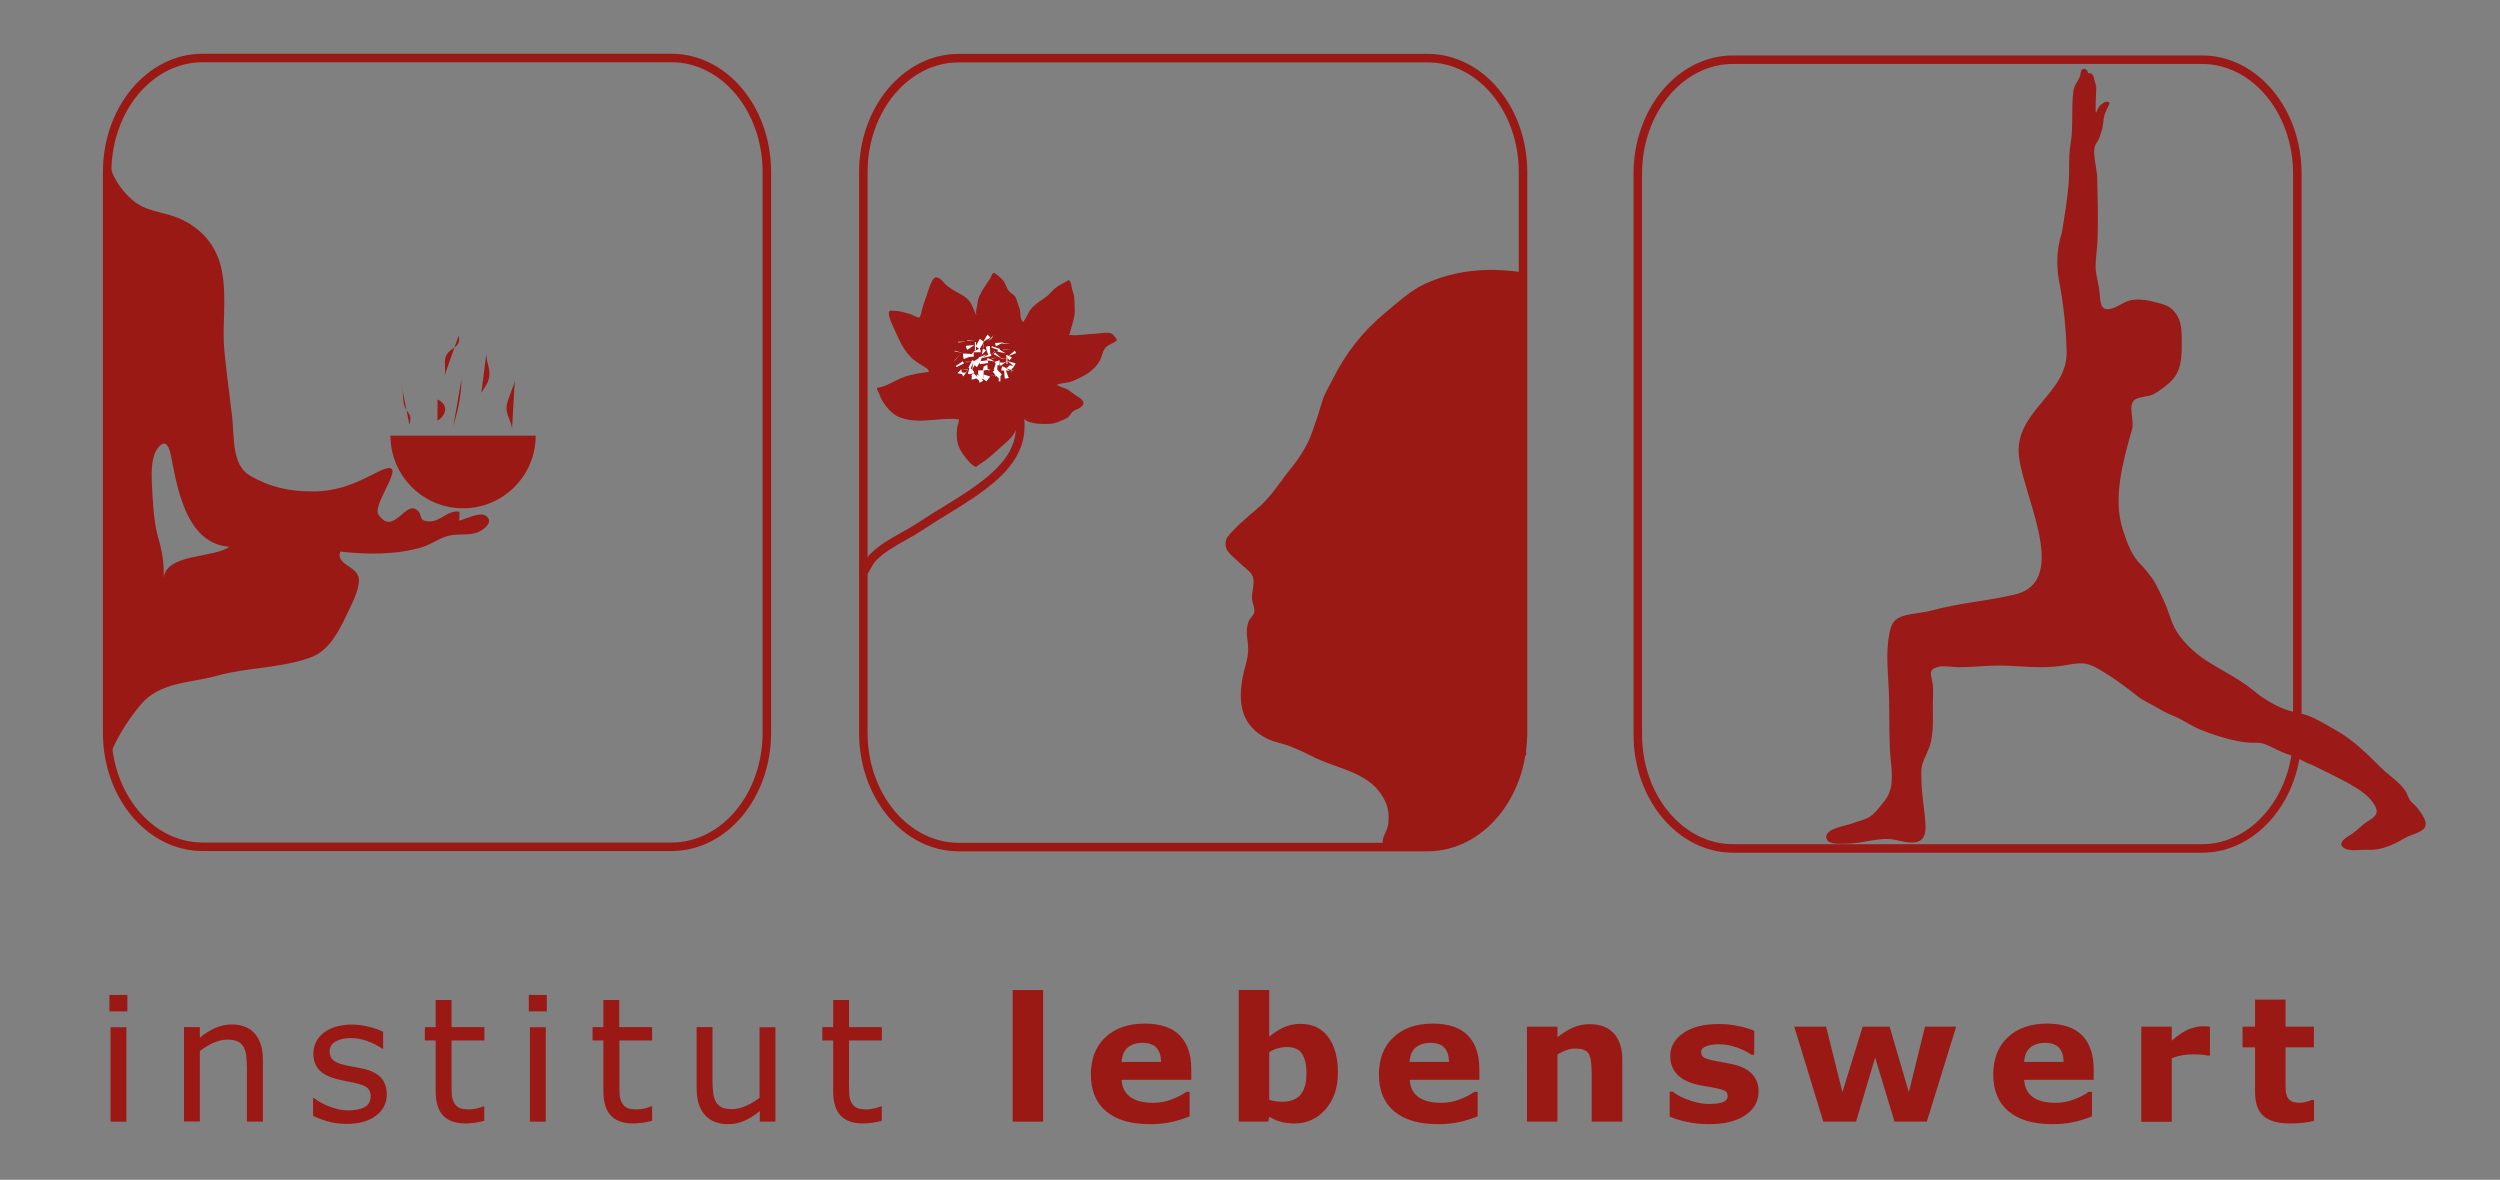 <?xml version="1.0" encoding="utf-8"?>
<!-- Generator: Adobe Illustrator 28.0.0, SVG Export Plug-In . SVG Version: 6.00 Build 0)  -->
<svg version="1.1" id="Ebene_1" xmlns="http://www.w3.org/2000/svg" xmlns:xlink="http://www.w3.org/1999/xlink" x="0px" y="0px"
	 viewBox="0 0 178 84" style="enable-background:new 0 0 178 84;" xml:space="preserve">
<rect x="0" y="0" width="178" height="84" fill="#808080" stroke="none"/>
<style type="text/css">
	.st0{fill:#9A1914;}
	.st1{clip-path:url(#SVGID_00000181768304897251564290000012355462786454312353_);fill:#9A1914;}
	.st2{clip-path:url(#SVGID_00000105420635059121498980000017848926946910104227_);fill:#9A1914;}
	.st3{clip-path:url(#SVGID_00000120545935265853812870000006193956346104933548_);fill:#9A1914;}
	.st4{clip-path:url(#SVGID_00000039107918349185388100000009698744490051646870_);fill:#9A1914;}
	.st5{clip-path:url(#SVGID_00000039107918349185388100000009698744490051646870_);fill:none;stroke:#9A1914;stroke-width:0.606;}
	.st6{clip-path:url(#SVGID_00000039107918349185388100000009698744490051646870_);fill:none;stroke:#9B1916;stroke-width:0.606;}
	.st7{clip-path:url(#SVGID_00000039107918349185388100000009698744490051646870_);fill:#9B1916;}
	.st8{clip-path:url(#SVGID_00000039107918349185388100000009698744490051646870_);fill:none;stroke:#9B1916;stroke-width:0.151;}
	.st9{clip-path:url(#SVGID_00000039107918349185388100000009698744490051646870_);fill:#FFFFFF;}
	.st10{fill:#FFFFFF;}
	.st11{clip-path:url(#SVGID_00000062189725516440798880000011870909980197743539_);fill:#FFFFFF;}
	.st12{clip-path:url(#SVGID_00000100363130308358793970000008495882734319446952_);fill:#FFFFFF;}
	.st13{clip-path:url(#SVGID_00000052097858486930325450000002464981812683239593_);fill:#FFFFFF;}
	.st14{clip-path:url(#SVGID_00000161619709511352615380000000817774319505895588_);fill:#FFFFFF;}
	.st15{clip-path:url(#SVGID_00000016772097421843230830000008887817409279712945_);fill:#FFFFFF;}
	.st16{clip-path:url(#SVGID_00000090262774255872934500000008802489816631135620_);fill:#FFFFFF;}
	.st17{clip-path:url(#SVGID_00000088104204130995267820000003219854375189296798_);fill:#FFFFFF;}
	.st18{clip-path:url(#SVGID_00000130607291945851178600000010533382172016873865_);fill:#FFFFFF;}
	.st19{clip-path:url(#SVGID_00000150813017913613417450000016711649018549937284_);fill:#FFFFFF;}
	.st20{clip-path:url(#SVGID_00000135666939639847371660000001511120650242303366_);fill:#FFFFFF;}
	.st21{clip-path:url(#SVGID_00000153707361293601410880000009085288090008786083_);fill:#FFFFFF;}
	.st22{clip-path:url(#SVGID_00000153673275080755293540000006190806207598576771_);fill:#FFFFFF;}
	.st23{clip-path:url(#SVGID_00000159435593767854897150000003930937349078573957_);fill:#FFFFFF;}
</style>
<path class="st0" d="M9,79.86H7.87v-6.72H9V79.86z M9.07,72.01H7.79v-1.17h1.28V72.01z"/>
<g>
	<defs>
		<rect id="SVGID_1_" x="-376.28" y="-99" width="595.28" height="297.64"/>
	</defs>
	<clipPath id="SVGID_00000055676642793758059700000006670161846967837615_">
		<use xlink:href="#SVGID_1_"  style="overflow:visible;"/>
	</clipPath>
	<path style="clip-path:url(#SVGID_00000055676642793758059700000006670161846967837615_);fill:#9A1914;" d="M18.71,79.86h-1.13
		v-3.83c0-0.31-0.02-0.6-0.05-0.87c-0.04-0.27-0.1-0.48-0.2-0.64c-0.1-0.17-0.25-0.29-0.43-0.38c-0.19-0.08-0.43-0.12-0.73-0.12
		c-0.31,0-0.63,0.08-0.97,0.23c-0.34,0.15-0.66,0.35-0.97,0.58v5.02h-1.13v-6.72h1.13v0.75c0.35-0.29,0.72-0.52,1.1-0.69
		c0.38-0.16,0.77-0.25,1.16-0.25c0.73,0,1.28,0.22,1.66,0.66c0.38,0.44,0.57,1.07,0.57,1.89V79.86z"/>
	<path style="clip-path:url(#SVGID_00000055676642793758059700000006670161846967837615_);fill:#9A1914;" d="M27.54,77.92
		c0,0.61-0.25,1.12-0.76,1.51c-0.51,0.39-1.2,0.59-2.08,0.59c-0.5,0-0.95-0.06-1.37-0.18c-0.42-0.12-0.76-0.25-1.04-0.39v-1.27h0.06
		c0.36,0.27,0.76,0.48,1.19,0.64c0.44,0.16,0.86,0.24,1.26,0.24c0.5,0,0.89-0.08,1.17-0.24c0.28-0.16,0.42-0.41,0.42-0.76
		c0-0.26-0.08-0.47-0.23-0.6c-0.15-0.14-0.45-0.25-0.88-0.35c-0.16-0.04-0.37-0.08-0.63-0.13c-0.26-0.05-0.49-0.1-0.71-0.16
		c-0.59-0.16-1.01-0.39-1.26-0.69c-0.25-0.3-0.37-0.67-0.37-1.12c0-0.28,0.06-0.54,0.17-0.78c0.11-0.25,0.29-0.46,0.52-0.66
		c0.23-0.19,0.51-0.34,0.86-0.45c0.35-0.11,0.74-0.17,1.17-0.17c0.4,0,0.81,0.05,1.22,0.15c0.41,0.1,0.75,0.22,1.03,0.36v1.21h-0.06
		c-0.29-0.21-0.64-0.39-1.05-0.54c-0.41-0.15-0.82-0.22-1.22-0.22c-0.41,0-0.76,0.08-1.05,0.24c-0.28,0.16-0.43,0.39-0.43,0.71
		c0,0.28,0.09,0.49,0.26,0.63c0.17,0.14,0.44,0.26,0.82,0.34c0.21,0.05,0.44,0.1,0.7,0.14c0.26,0.05,0.47,0.09,0.65,0.13
		c0.53,0.12,0.93,0.33,1.22,0.62C27.4,77.04,27.54,77.43,27.54,77.92"/>
	<path style="clip-path:url(#SVGID_00000055676642793758059700000006670161846967837615_);fill:#9A1914;" d="M34.5,79.8
		c-0.21,0.06-0.44,0.1-0.7,0.14c-0.25,0.04-0.48,0.05-0.67,0.05c-0.69,0-1.21-0.18-1.57-0.55c-0.36-0.37-0.54-0.96-0.54-1.78v-3.58
		h-0.77v-0.95h0.77V71.2h1.13v1.93h2.34v0.95h-2.34v3.06c0,0.35,0.01,0.63,0.02,0.83c0.02,0.2,0.07,0.39,0.17,0.56
		c0.09,0.16,0.21,0.28,0.36,0.35c0.15,0.07,0.39,0.11,0.71,0.11c0.18,0,0.38-0.03,0.58-0.08c0.2-0.05,0.35-0.1,0.43-0.14h0.06V79.8z
		"/>
</g>
<path class="st0" d="M38.86,79.86h-1.13v-6.72h1.13V79.86z M38.93,72.01h-1.28v-1.17h1.28V72.01z"/>
<g>
	<defs>
		<rect id="SVGID_00000005957133332553047320000004654677604330392966_" x="-376.28" y="-99" width="595.28" height="297.64"/>
	</defs>
	<clipPath id="SVGID_00000005944996089179062750000013086604126639727771_">
		<use xlink:href="#SVGID_00000005957133332553047320000004654677604330392966_"  style="overflow:visible;"/>
	</clipPath>
	<path style="clip-path:url(#SVGID_00000005944996089179062750000013086604126639727771_);fill:#9A1914;" d="M46.44,79.8
		c-0.21,0.06-0.44,0.1-0.7,0.14c-0.25,0.04-0.48,0.05-0.67,0.05c-0.69,0-1.21-0.18-1.57-0.55c-0.36-0.37-0.54-0.96-0.54-1.78v-3.58
		h-0.77v-0.95h0.77V71.2h1.13v1.93h2.34v0.95H44.1v3.06c0,0.35,0.01,0.63,0.02,0.83c0.02,0.2,0.07,0.39,0.17,0.56
		c0.09,0.16,0.21,0.28,0.36,0.35c0.15,0.07,0.39,0.11,0.71,0.11c0.18,0,0.38-0.03,0.58-0.08c0.2-0.05,0.35-0.1,0.43-0.14h0.06V79.8z
		"/>
	<path style="clip-path:url(#SVGID_00000005944996089179062750000013086604126639727771_);fill:#9A1914;" d="M55.23,79.86H54.1
		v-0.75c-0.38,0.3-0.75,0.53-1.1,0.69c-0.35,0.16-0.73,0.24-1.16,0.24c-0.71,0-1.26-0.22-1.65-0.65c-0.39-0.43-0.59-1.06-0.59-1.9
		v-4.36h1.13v3.83c0,0.34,0.02,0.63,0.05,0.88c0.03,0.24,0.1,0.45,0.2,0.62c0.11,0.18,0.25,0.31,0.42,0.39
		c0.17,0.08,0.42,0.12,0.75,0.12c0.29,0,0.61-0.08,0.96-0.23c0.35-0.15,0.67-0.35,0.97-0.58v-5.02h1.13V79.86z"/>
	<path style="clip-path:url(#SVGID_00000005944996089179062750000013086604126639727771_);fill:#9A1914;" d="M62.8,79.8
		c-0.21,0.06-0.44,0.1-0.7,0.14c-0.25,0.04-0.48,0.05-0.67,0.05c-0.69,0-1.21-0.18-1.57-0.55c-0.36-0.37-0.54-0.96-0.54-1.78v-3.58
		h-0.77v-0.95h0.77V71.2h1.13v1.93h2.34v0.95h-2.34v3.06c0,0.35,0.01,0.63,0.02,0.83c0.02,0.2,0.07,0.39,0.17,0.56
		c0.09,0.16,0.21,0.28,0.36,0.35c0.15,0.07,0.39,0.11,0.71,0.11c0.18,0,0.38-0.03,0.58-0.08c0.2-0.05,0.35-0.1,0.43-0.14h0.06V79.8z
		"/>
</g>
<rect x="72.1" y="70.49" class="st0" width="2.17" height="9.37"/>
<g>
	<defs>
		<rect id="SVGID_00000069398425486022240250000005972635220581684102_" x="-376.28" y="-99" width="595.28" height="297.64"/>
	</defs>
	<clipPath id="SVGID_00000057113416939433182210000000107545589959260819_">
		<use xlink:href="#SVGID_00000069398425486022240250000005972635220581684102_"  style="overflow:visible;"/>
	</clipPath>
	<path style="clip-path:url(#SVGID_00000057113416939433182210000000107545589959260819_);fill:#9A1914;" d="M82.67,75.61
		c-0.01-0.45-0.12-0.79-0.34-1.02c-0.21-0.23-0.54-0.34-0.99-0.34c-0.42,0-0.76,0.11-1.03,0.32c-0.27,0.22-0.42,0.56-0.45,1.04
		H82.67z M84.82,76.88h-4.96c0.03,0.53,0.23,0.94,0.61,1.22s0.92,0.42,1.64,0.42c0.46,0,0.9-0.08,1.33-0.25
		c0.43-0.17,0.77-0.34,1.02-0.53h0.24v1.74c-0.49,0.2-0.95,0.34-1.39,0.43c-0.43,0.09-0.91,0.13-1.44,0.13
		c-1.36,0-2.4-0.31-3.12-0.92c-0.72-0.61-1.08-1.48-1.08-2.61c0-1.12,0.34-2,1.03-2.65c0.68-0.65,1.62-0.98,2.81-0.98
		c1.1,0,1.93,0.28,2.48,0.83c0.55,0.56,0.83,1.36,0.83,2.4V76.88z"/>
	<path style="clip-path:url(#SVGID_00000057113416939433182210000000107545589959260819_);fill:#9A1914;" d="M93.02,76.43
		c0-0.6-0.1-1.06-0.31-1.39c-0.2-0.33-0.57-0.49-1.09-0.49c-0.2,0-0.42,0.03-0.63,0.09c-0.22,0.06-0.42,0.15-0.62,0.27v3.39
		c0.16,0.06,0.3,0.09,0.45,0.11c0.14,0.02,0.31,0.03,0.5,0.03c0.57,0,1-0.17,1.28-0.5C92.88,77.61,93.02,77.1,93.02,76.43
		 M95.26,76.38c0,1.06-0.29,1.93-0.88,2.6c-0.59,0.67-1.32,1.01-2.2,1.01c-0.38,0-0.71-0.04-0.99-0.12
		c-0.29-0.08-0.55-0.2-0.81-0.35l-0.09,0.34H88.2v-9.37h2.17v3.31c0.33-0.26,0.67-0.48,1.02-0.65c0.35-0.16,0.75-0.25,1.2-0.25
		c0.85,0,1.51,0.31,1.97,0.92C95.03,74.45,95.26,75.3,95.26,76.38"/>
	<path style="clip-path:url(#SVGID_00000057113416939433182210000000107545589959260819_);fill:#9A1914;" d="M103.17,75.61
		c-0.01-0.45-0.12-0.79-0.34-1.02c-0.21-0.23-0.54-0.34-0.99-0.34c-0.42,0-0.76,0.11-1.03,0.32c-0.27,0.22-0.42,0.56-0.45,1.04
		H103.17z M105.33,76.88h-4.96c0.03,0.53,0.23,0.94,0.61,1.22s0.92,0.42,1.64,0.42c0.46,0,0.9-0.08,1.33-0.25
		c0.43-0.17,0.77-0.34,1.02-0.53h0.24v1.74c-0.49,0.2-0.95,0.34-1.39,0.43c-0.43,0.09-0.91,0.13-1.44,0.13
		c-1.36,0-2.4-0.31-3.12-0.92c-0.72-0.61-1.08-1.48-1.08-2.61c0-1.12,0.34-2,1.03-2.65c0.68-0.65,1.62-0.98,2.81-0.98
		c1.1,0,1.93,0.28,2.48,0.83c0.55,0.56,0.83,1.36,0.83,2.4V76.88z"/>
	<path style="clip-path:url(#SVGID_00000057113416939433182210000000107545589959260819_);fill:#9A1914;" d="M115.5,79.86h-2.17
		V76.5c0-0.27-0.01-0.54-0.04-0.82c-0.03-0.27-0.08-0.47-0.14-0.6c-0.08-0.15-0.2-0.26-0.35-0.32c-0.15-0.07-0.37-0.1-0.65-0.1
		c-0.2,0-0.4,0.03-0.6,0.1c-0.2,0.07-0.42,0.17-0.66,0.31v4.79h-2.17V73.1h2.17v0.75c0.38-0.3,0.75-0.53,1.11-0.69
		c0.36-0.16,0.75-0.24,1.18-0.24c0.73,0,1.3,0.21,1.71,0.64c0.41,0.43,0.62,1.06,0.62,1.91V79.86z"/>
	<path style="clip-path:url(#SVGID_00000057113416939433182210000000107545589959260819_);fill:#9A1914;" d="M125.21,77.71
		c0,0.7-0.31,1.26-0.94,1.69c-0.63,0.43-1.48,0.64-2.57,0.64c-0.6,0-1.15-0.06-1.64-0.17c-0.49-0.11-0.88-0.24-1.18-0.37v-1.78h0.2
		c0.11,0.08,0.23,0.16,0.38,0.25c0.14,0.09,0.35,0.19,0.61,0.29c0.22,0.09,0.48,0.17,0.76,0.24c0.29,0.07,0.59,0.1,0.92,0.1
		c0.42,0,0.74-0.05,0.95-0.14c0.2-0.09,0.31-0.23,0.31-0.42c0-0.16-0.06-0.28-0.18-0.36c-0.12-0.07-0.35-0.15-0.69-0.21
		c-0.16-0.04-0.38-0.08-0.65-0.12s-0.52-0.09-0.75-0.15c-0.61-0.16-1.07-0.41-1.37-0.75c-0.3-0.34-0.45-0.76-0.45-1.27
		c0-0.65,0.31-1.19,0.92-1.62c0.62-0.43,1.46-0.65,2.52-0.65c0.51,0,0.99,0.05,1.45,0.15c0.46,0.1,0.83,0.21,1.09,0.33v1.71h-0.19
		c-0.32-0.22-0.69-0.4-1.1-0.54c-0.41-0.14-0.83-0.21-1.25-0.21c-0.35,0-0.64,0.05-0.88,0.14c-0.24,0.1-0.36,0.23-0.36,0.41
		c0,0.16,0.05,0.28,0.16,0.37c0.11,0.08,0.36,0.17,0.76,0.25c0.22,0.04,0.46,0.09,0.71,0.13s0.51,0.1,0.77,0.16
		c0.57,0.15,0.99,0.38,1.26,0.7C125.08,76.84,125.21,77.24,125.21,77.71"/>
</g>
<polygon class="st0" points="139.28,73.1 137.19,79.86 134.89,79.86 133.51,75.3 132.15,79.86 129.82,79.86 127.75,73.1 
	130.02,73.1 131.18,77.76 132.62,73.1 134.54,73.1 135.91,77.76 137.06,73.1 "/>
<g>
	<defs>
		<rect id="SVGID_00000158720207064134840630000003933950953895263391_" x="-376.28" y="-99" width="595.28" height="297.64"/>
	</defs>
	<clipPath id="SVGID_00000165194521200443729890000005121532057031679629_">
		<use xlink:href="#SVGID_00000158720207064134840630000003933950953895263391_"  style="overflow:visible;"/>
	</clipPath>
	<path style="clip-path:url(#SVGID_00000165194521200443729890000005121532057031679629_);fill:#9A1914;" d="M146.93,75.61
		c-0.01-0.45-0.12-0.79-0.34-1.02c-0.21-0.23-0.54-0.34-0.99-0.34c-0.42,0-0.76,0.11-1.03,0.32c-0.27,0.22-0.42,0.56-0.45,1.04
		H146.93z M149.08,76.88h-4.96c0.03,0.53,0.23,0.94,0.6,1.22c0.37,0.28,0.92,0.42,1.64,0.42c0.46,0,0.9-0.08,1.33-0.25
		c0.43-0.17,0.77-0.34,1.02-0.53h0.24v1.74c-0.49,0.2-0.95,0.34-1.39,0.43c-0.43,0.09-0.91,0.13-1.44,0.13
		c-1.36,0-2.4-0.31-3.12-0.92c-0.72-0.61-1.08-1.48-1.08-2.61c0-1.12,0.34-2,1.03-2.65c0.68-0.65,1.62-0.98,2.81-0.98
		c1.1,0,1.93,0.28,2.48,0.83c0.55,0.56,0.83,1.36,0.83,2.4V76.88z"/>
	<path style="clip-path:url(#SVGID_00000165194521200443729890000005121532057031679629_);fill:#9A1914;" d="M157.36,75.16h-0.19
		c-0.09-0.03-0.24-0.06-0.45-0.07s-0.37-0.02-0.51-0.02c-0.31,0-0.58,0.02-0.82,0.06c-0.24,0.04-0.49,0.11-0.76,0.21v4.53h-2.17
		V73.1h2.17v0.99c0.48-0.41,0.89-0.68,1.24-0.82c0.35-0.13,0.68-0.2,0.97-0.2c0.08,0,0.16,0,0.26,0.01c0.1,0,0.18,0.01,0.25,0.02
		V75.16z"/>
	<path style="clip-path:url(#SVGID_00000165194521200443729890000005121532057031679629_);fill:#9A1914;" d="M164.76,79.8
		c-0.23,0.06-0.48,0.11-0.74,0.14c-0.26,0.03-0.58,0.05-0.96,0.05c-0.84,0-1.47-0.17-1.88-0.51c-0.41-0.34-0.62-0.92-0.62-1.75
		v-3.16h-0.89V73.1h0.89v-1.93h2.17v1.93h2.02v1.47h-2.02v2.4c0,0.24,0,0.44,0.01,0.62c0,0.18,0.04,0.33,0.1,0.48
		c0.06,0.14,0.16,0.25,0.3,0.33c0.14,0.08,0.35,0.12,0.62,0.12c0.11,0,0.26-0.02,0.44-0.07c0.18-0.05,0.31-0.09,0.38-0.13h0.18V79.8
		z"/>
	
		<path style="clip-path:url(#SVGID_00000165194521200443729890000005121532057031679629_);fill:none;stroke:#9A1914;stroke-width:0.606;" d="
		M7.63,52.17c0,4.48,3.04,8.12,6.79,8.12h33.39c3.75,0,6.79-3.63,6.79-8.12V12.25c0-4.49-3.04-8.12-6.79-8.12H14.42
		c-3.75,0-6.79,3.64-6.79,8.12V52.17z"/>
	<path style="clip-path:url(#SVGID_00000165194521200443729890000005121532057031679629_);fill:#9A1914;" d="M11.26,38.27
		c0.31,1.06,0.43,1.85,0.39,2.95c0.07-1.83,3.66-1.48,4.67-2.29c-2.81-0.22-3.56-3.5-4.03-5.87c-0.11-0.55-0.28-2.19-1.07-1.13
		c-0.45,0.6-0.44,1.7-0.41,2.41C10.87,35.54,10.93,37.12,11.26,38.27 M7.63,9.86c-0.18,1.65,0.49,3.21,1.73,4.32
		c1.01,0.91,2.11,0.85,3.3,1.33c1.65,0.67,2.79,1.98,3.13,3.74c0.39,2.02,0,3.81,0.19,5.78c0.15,1.56,0.37,3.07,0.55,4.65
		c0.16,1.44-0.04,3.41,1.25,4.17c1.41,0.83,2.81,1.14,4.45,1.14c1.83,0,3.05-0.56,4.59-1.35c2.71-1.39-0.39,2.21,0.12,2.99
		c1.02,1.53,1.87-0.84,2.66-0.38c0.61,0.36,0.05,0.88,1.04,0.87c0.74-0.01,1.28-0.84,2.09-0.68c-0.06,0.22,0.04,0.42-0.07,0.63
		c0.41-0.07,1.46-0.63,1.89-0.37c0.55,0.34,0.17,0.79-0.28,1.07c-0.68,0.42-1.53,0.2-2.26,0.36c-0.72,0.16-1.26,0.62-1.96,0.83
		c-1.8,0.55-3.96,0.53-5.82,0.31c-0.32,0.93,1.07,1,1.29,1.8c0.16,0.58-0.3,1.58-0.54,2.09c-0.67,1.37-1.35,3.11-2.89,3.66
		c-2.15,0.77-4.49,0.69-6.64,1.29c-1.88,0.53-4.08,0.43-5.43,2.06C9,51.39,8.1,52.85,7.63,54.32"/>
	<path style="clip-path:url(#SVGID_00000165194521200443729890000005121532057031679629_);fill:#9A1914;" d="M27.8,31.02
		c0,2.85,2.31,5.17,5.17,5.17c2.85,0,5.17-2.31,5.17-5.17"/>
	<path style="clip-path:url(#SVGID_00000165194521200443729890000005121532057031679629_);fill:#9A1914;" d="M36.46,30.53
		c-0.06-0.57-0.46-1.01-0.39-1.62c0.06-0.49,0.46-1.24,0.58-1.8"/>
	<path style="clip-path:url(#SVGID_00000165194521200443729890000005121532057031679629_);fill:#9A1914;" d="M34.27,27.97
		c0.26-0.45,0.52-0.69,0.57-1.23c0.06-0.62-0.29-1.08-0.19-1.71"/>
	<path style="clip-path:url(#SVGID_00000165194521200443729890000005121532057031679629_);fill:#9A1914;" d="M31.15,29.96
		c0.67-0.44,0.79-1.15,0-1.52"/>
	<path style="clip-path:url(#SVGID_00000165194521200443729890000005121532057031679629_);fill:#9A1914;" d="M32.85,27.02
		c0,1.21-0.25,2.18-0.57,3.32"/>
	<path style="clip-path:url(#SVGID_00000165194521200443729890000005121532057031679629_);fill:#9A1914;" d="M31.62,26.83
		c0.18-0.46-0.07-1.11,0.16-1.54c0.34-0.62,1.07-0.5,0.88-1.4"/>
	<path style="clip-path:url(#SVGID_00000165194521200443729890000005121532057031679629_);fill:#9A1914;" d="M29.15,30.24
		c0.23-0.83-0.15-0.73-0.36-1.37c-0.15-0.48-0.06-1.02-0.21-1.47"/>
	<path style="clip-path:url(#SVGID_00000165194521200443729890000005121532057031679629_);fill:#9A1914;" d="M108.23,53.33
		c0,3.73-3.02,6.75-6.75,6.75"/>
	<path style="clip-path:url(#SVGID_00000165194521200443729890000005121532057031679629_);fill:#9A1914;" d="M108.41,19.47
		c-0.27-0.04,0.06-0.07-0.21-0.11c-2.37-0.32-4.58-0.12-6.7,0.83c-1.02,0.45-1.95,1.31-2.85,2.06c-1.66,1.38-2.84,2.89-3.81,4.84
		c-0.27,0.55-0.55,0.95-0.72,1.56c-0.2,0.69-0.44,1.4-0.68,2.08c-0.34,0.97-0.91,1.87-1.56,2.66c-0.65,0.8-1.42,2.05-2.36,2.82
		c-0.54,0.44-2.1,1.8-2.21,2.19c-0.24,0.83,0.38,1.11,1.03,1.75c0.33,0.33,0.82,0.58,0.9,1.06c0.08,0.45-0.15,1.05-0.09,1.49
		c0.03,0.27,0.21,0.61,0.15,0.89c-0.06,0.26-0.33,0.45-0.42,0.71c-0.24,0.68,0,1.34-0.01,1.98c-0.01,0.67-0.27,1.29-0.39,1.93
		c-0.36,1.93-0.08,3.48,1.77,4.4c0.49,0.24,1.09,0.32,1.53,0.5c0.51,0.21,1.03,0.42,1.54,0.69c1.95,1.03,4.46,1.13,5.38,3.44
		c0.18,0.45,0.2,0.96,0.14,1.44c-0.08,0.65-0.78,1.25-0.1,1.73c0.44,0.31,0.98,0.06,1.45,0.03c0.59-0.03,1.27,0.26,1.85,0.03
		c0.72-0.28,1.35-1.21,1.96-1.68c1.89-1.45,2.86-3.56,4.66-5.04"/>
	
		<path style="clip-path:url(#SVGID_00000165194521200443729890000005121532057031679629_);fill:none;stroke:#9A1914;stroke-width:0.606;" d="
		M108.43,52.19c0,4.48-3.04,8.12-6.79,8.12H68.26c-3.75,0-6.79-3.64-6.79-8.12V12.26c0-4.49,3.04-8.12,6.79-8.12h33.39
		c3.75,0,6.79,3.64,6.79,8.12V52.19z"/>
	
		<path style="clip-path:url(#SVGID_00000165194521200443729890000005121532057031679629_);fill:none;stroke:#9B1916;stroke-width:0.606;" d="
		M116.61,52.29c0,4.49,3.04,8.12,6.79,8.12h33.38c3.75,0,6.79-3.64,6.79-8.12V12.37c0-4.49-3.04-8.12-6.79-8.12H123.4
		c-3.75,0-6.79,3.63-6.79,8.12V52.29z"/>
	<path style="clip-path:url(#SVGID_00000165194521200443729890000005121532057031679629_);fill:#9B1916;" d="M146.92,16.34
		c-0.02,0.14-0.05,0.28-0.09,0.41c-0.32,1.06-0.35,2.2-0.14,3.29c0.31,1.59,0.48,3.3,0.53,4.94c0.1,2.93-3.3,4.15-3.42,6.97
		c-0.11,2.65,3.98,9.44-0.35,10.46c-1.95,0.46-3.97,0.6-5.9,1.13c-0.62,0.17-1.33,0.19-1.96,0.37c-0.72,0.21-0.87,0.57-0.99,1.21
		c-0.29,1.44-0.07,2.93-0.03,4.38c0.05,1.59-0.02,3.18,0.14,4.77c0.11,1.09,0.17,2.02-0.51,2.85c-0.28,0.34-0.64,0.85-1.04,1.1
		c-0.37,0.24-0.87,0.32-1.29,0.49c-0.3,0.13-2.16,0.4-1.7,1.07c0.21,0.3,1.04,0.21,1.35,0.21c1.14,0,2.32-0.5,3.4-0.27
		c1.04,0.22,2.17,0.56,2.1-0.94c-0.05-1.07-0.28-2.15-0.29-3.24c0-0.34-0.04-0.72,0.04-1.04c0.15-0.59,0.51-1.11,0.64-1.72
		c0.19-0.84,0.13-1.75,0.13-2.61c0-0.46,0.05-0.95,0-1.41c-0.07-0.64-0.41-1.08,0.35-1.33c0.48-0.15,1.07,0,1.56,0
		c1.04,0,1.88-0.12,2.89-0.12c1,0,1.95,0.12,2.95,0.12c0.65,0,1.26-0.05,1.86-0.16c1.25-0.24,1.6-0.14,2.66,0.51
		c0.89,0.54,1.63,1.1,2.44,1.74c0.2,0.16,0.44,0.3,0.68,0.42c0.67,0.35,1.18,0.7,1.86,0.97c0.7,0.27,1.21,0.69,1.91,0.97
		c0.97,0.4,2.38,0.84,3.41,0.92c0.31,0.03,0.62-0.03,0.93,0.04c0.51,0.12,0.95,0.42,1.43,0.62c0.51,0.21,1.04,0.37,1.52,0.64
		c0.33,0.18,0.68,0.29,1.01,0.46c0.77,0.39,1.57,0.76,2.31,1.18c0.72,0.41,1.48,0.88,1.88,1.64c0.32,0.62-0.16,0.91-0.61,1.19
		c-0.38,0.23-0.67,0.59-1.04,0.84c-0.39,0.26-1.2,0.66-0.48,0.97c0.35,0.15,1.06,0.03,1.45,0.05c1,0.06,1.82-0.33,2.66-0.82
		c0.39-0.23,0.95-0.32,1.3-0.61c0.45-0.36-0.14-1.04-0.37-1.37c-0.15-0.22-0.35-0.35-0.52-0.55c-0.19-0.23-0.23-0.5-0.39-0.74
		c-0.4-0.6-1.21-1.12-1.73-1.64c-0.98-0.98-1.98-1.98-3.21-2.66c-0.58-0.32-1.22-0.73-1.85-0.98c-0.54-0.22-1.14-0.27-1.72-0.48
		c-0.78-0.29-1.66-0.83-2.3-1.37c-1.16-0.96-2.51-1.51-3.72-2.38c-0.7-0.51-1.49-1.31-1.89-2.08c-0.31-0.62-0.47-1.31-0.77-1.94
		c-0.28-0.58-0.51-1.17-0.9-1.69c-0.22-0.28-0.45-0.6-0.72-0.86c-0.68-0.66-0.99-1.57-1.29-2.47c-0.77-2.3,0-4.99,0.64-7.25
		c0.17-0.62-0.32-1.66,0.18-2.11c0.31-0.28,1.03-0.23,1.41-0.44c0.41-0.23,1.04-0.69,1.35-1.06c0.69-0.82,0.58-1.94,0.59-2.93
		c0-0.66-0.07-1.26-0.52-1.78c-0.39-0.45-0.78-0.48-1.33-0.64c-0.46-0.13-0.97-0.21-1.5-0.16c-0.55,0.05-0.9,0.39-1.39,0.57
		c-0.99,0.36-1.05-0.33-1.1-1.1c-0.05-0.7-0.32-1.35-0.29-2.08c0.02-0.47,0.09-0.93,0.12-1.4c0.09-1.54,0.02-3.08,0-4.62
		c-0.01-0.64-0.19-1.25-0.22-1.9c-0.01-0.3,0.03-0.56,0.21-0.79c0.16-0.21,0.19-0.45,0.29-0.7c0.17-0.4,0.12-0.86,0.25-1.29
		c0.05-0.14,0.13-0.27,0.18-0.41c0.03-0.07,0.18-0.31,0.15-0.36c0,0,0-0.01,0-0.01c-0.19-0.08-0.48,0.16-0.58,0.3
		c-0.18,0.26-0.29,0.57-0.32,0.89c0.01-0.18-0.05-0.41-0.07-0.59c-0.02-0.22,0-0.43,0-0.65c0-0.32,0.03-0.64,0.04-0.95
		c0.01-0.28-0.12-0.48-0.16-0.75c-0.04-0.24-0.26-0.45-0.4-0.18c-0.01-0.15-0.06-0.5-0.3-0.41c-0.13,0.04-0.1,0.33-0.14,0.43
		c-0.15,0.4-0.42,0.65-0.48,1.08c-0.16,1.25,0.01,2.5-0.2,3.75c-0.17,1-0.05,1.96-0.15,2.95C147.26,14.26,147.09,15.31,146.92,16.34
		"/>
	
		<path style="clip-path:url(#SVGID_00000165194521200443729890000005121532057031679629_);fill:none;stroke:#9B1916;stroke-width:0.151;" d="
		M146.92,16.34c-0.02,0.14-0.05,0.28-0.09,0.41c-0.32,1.06-0.35,2.2-0.14,3.29c0.31,1.59,0.48,3.3,0.53,4.94
		c0.1,2.93-3.3,4.15-3.42,6.97c-0.11,2.65,3.98,9.44-0.35,10.46c-1.95,0.46-3.97,0.6-5.9,1.13c-0.62,0.17-1.33,0.19-1.96,0.37
		c-0.72,0.21-0.87,0.57-0.99,1.21c-0.29,1.44-0.07,2.93-0.03,4.38c0.05,1.59-0.02,3.18,0.14,4.77c0.11,1.09,0.17,2.02-0.51,2.85
		c-0.28,0.34-0.64,0.85-1.04,1.1c-0.37,0.24-0.87,0.32-1.29,0.49c-0.3,0.13-2.16,0.4-1.7,1.07c0.21,0.3,1.04,0.21,1.35,0.21
		c1.14,0,2.32-0.5,3.4-0.27c1.04,0.22,2.17,0.56,2.1-0.94c-0.05-1.07-0.28-2.15-0.29-3.24c0-0.34-0.04-0.72,0.04-1.04
		c0.15-0.59,0.51-1.11,0.64-1.72c0.19-0.84,0.13-1.75,0.13-2.61c0-0.46,0.05-0.95,0-1.41c-0.07-0.64-0.41-1.08,0.35-1.33
		c0.48-0.15,1.07,0,1.56,0c1.04,0,1.88-0.12,2.89-0.12c1,0,1.95,0.12,2.95,0.12c0.65,0,1.26-0.05,1.86-0.16
		c1.25-0.24,1.6-0.14,2.66,0.51c0.89,0.54,1.63,1.1,2.44,1.74c0.2,0.16,0.44,0.3,0.68,0.42c0.67,0.35,1.18,0.7,1.86,0.97
		c0.7,0.27,1.21,0.69,1.91,0.97c0.97,0.4,2.38,0.84,3.41,0.92c0.31,0.03,0.62-0.03,0.93,0.04c0.51,0.12,0.95,0.42,1.43,0.62
		c0.51,0.21,1.04,0.37,1.52,0.64c0.33,0.18,0.68,0.29,1.01,0.46c0.77,0.39,1.57,0.76,2.31,1.18c0.72,0.41,1.48,0.88,1.88,1.64
		c0.32,0.62-0.16,0.91-0.61,1.19c-0.38,0.23-0.67,0.59-1.04,0.84c-0.39,0.26-1.2,0.66-0.48,0.97c0.35,0.15,1.06,0.03,1.45,0.05
		c1,0.06,1.82-0.33,2.66-0.82c0.39-0.23,0.95-0.32,1.3-0.61c0.45-0.36-0.14-1.04-0.37-1.37c-0.15-0.22-0.35-0.35-0.52-0.55
		c-0.19-0.23-0.23-0.5-0.39-0.74c-0.4-0.6-1.21-1.12-1.73-1.64c-0.98-0.98-1.98-1.98-3.21-2.66c-0.58-0.32-1.22-0.73-1.85-0.98
		c-0.54-0.22-1.14-0.27-1.72-0.48c-0.78-0.29-1.66-0.83-2.3-1.37c-1.16-0.96-2.51-1.51-3.72-2.38c-0.7-0.51-1.49-1.31-1.89-2.08
		c-0.31-0.62-0.47-1.31-0.77-1.94c-0.28-0.58-0.51-1.17-0.9-1.69c-0.22-0.28-0.45-0.6-0.72-0.86c-0.68-0.66-0.99-1.57-1.29-2.47
		c-0.77-2.3,0-4.99,0.64-7.25c0.17-0.62-0.32-1.66,0.18-2.11c0.31-0.28,1.03-0.23,1.41-0.44c0.41-0.23,1.04-0.69,1.35-1.06
		c0.69-0.82,0.58-1.94,0.59-2.93c0-0.66-0.07-1.26-0.52-1.78c-0.39-0.45-0.78-0.48-1.33-0.64c-0.46-0.13-0.97-0.21-1.5-0.16
		c-0.55,0.05-0.9,0.39-1.39,0.57c-0.99,0.36-1.05-0.33-1.1-1.1c-0.05-0.7-0.32-1.35-0.29-2.08c0.02-0.47,0.09-0.93,0.12-1.4
		c0.09-1.54,0.02-3.08,0-4.62c-0.01-0.64-0.19-1.25-0.22-1.9c-0.01-0.3,0.03-0.56,0.21-0.79c0.16-0.21,0.19-0.45,0.29-0.7
		c0.17-0.4,0.12-0.86,0.25-1.29c0.05-0.14,0.13-0.27,0.18-0.41c0.03-0.07,0.18-0.31,0.15-0.36c0,0,0-0.01,0-0.01
		c-0.19-0.08-0.48,0.16-0.58,0.3c-0.18,0.26-0.29,0.57-0.32,0.89c0.01-0.18-0.05-0.41-0.07-0.59c-0.02-0.22,0-0.43,0-0.65
		c0-0.32,0.03-0.64,0.04-0.95c0.01-0.28-0.12-0.48-0.16-0.75c-0.04-0.24-0.26-0.45-0.4-0.18c-0.01-0.15-0.06-0.5-0.3-0.41
		c-0.13,0.04-0.1,0.33-0.14,0.43c-0.15,0.4-0.42,0.65-0.48,1.08c-0.16,1.25,0.01,2.5-0.2,3.75c-0.17,1-0.05,1.96-0.15,2.95
		C147.26,14.26,147.09,15.31,146.92,16.34z"/>
	<path style="clip-path:url(#SVGID_00000165194521200443729890000005121532057031679629_);fill:#9B1916;" d="M69.53,22.43
		c-0.09-0.22,0.01-0.44,0.04-0.66c0.03-0.22,0.05-0.41,0.13-0.62c0.17-0.42,0.45-0.79,0.7-1.17c0.1-0.14,0.16-0.29,0.24-0.43
		c0.07-0.13,0.05-0.14,0.15-0.11c0.16,0.05,0.42,0.33,0.55,0.44c0.25,0.22,0.27,0.53,0.45,0.79c0.11,0.16,0.28,0.22,0.41,0.35
		c0.1,0.1,0.13,0.2,0.18,0.32c0.06,0.14,0.09,0.3,0.15,0.45c0.09,0.23,0.12,0.36,0.12,0.59c0,0.15,0.05,0.46,0.2,0.55
		c0.21-0.27,0.32-0.6,0.52-0.88c0.13-0.18,0.36-0.38,0.54-0.51c0.23-0.17,0.46-0.3,0.68-0.49c0.23-0.2,0.41-0.45,0.66-0.62
		c0.26-0.18,0.56-0.31,0.83-0.49c0.2,0.07,0.21,0.53,0.27,0.7c0.08,0.25,0.15,0.48,0.15,0.76c0,0.38,0.06,0.74-0.01,1.11
		c-0.09,0.47-0.25,0.92-0.37,1.38c0.11-0.07,0.19-0.03,0.31-0.02c0.18,0.01,0.38-0.01,0.56-0.03c0.38-0.03,0.75-0.07,1.13-0.09
		c0.3-0.01,0.82-0.15,1.08,0.04c0.13,0.09,0.24,0.28,0.34,0.42c-0.23,0.25-0.63,0.29-0.85,0.57c-0.13,0.17-0.2,0.4-0.26,0.6
		c-0.19,0.59-0.66,1.01-1.17,1.32c-0.27,0.16-0.56,0.29-0.85,0.42c-0.39,0.17-0.81,0.12-1.19,0.29c0.04-0.02,0.27,0.12,0.33,0.14
		c0.16,0.06,0.32,0.1,0.47,0.19c0.18,0.11,0.36,0.26,0.54,0.38c0.37,0.24,0.89,0.52,0.35,0.9c-0.19,0.14-0.48,0.19-0.61,0.37
		c-0.13,0.18-0.18,0.31-0.4,0.41c-0.4,0.18-0.73,0.36-1.18,0.38c-0.49,0.02-1.03,0.01-1.5-0.16c-0.14-0.05-0.24-0.13-0.35-0.23
		c-0.1-0.09-0.25-0.15-0.32-0.26c-0.2,0.17-0.06,0.59-0.12,0.83c-0.14,0.54-0.57,0.96-0.98,1.31c-0.38,0.33-0.73,0.67-1.12,0.98
		c-0.27,0.21-0.59,0.4-0.84,0.6c-0.34-0.13-0.61-0.5-0.82-0.77c-0.17-0.21-0.31-0.45-0.41-0.7c-0.13-0.3-0.15-0.65-0.14-0.98
		c0.01-0.17,0.03-0.34,0.06-0.5c0.03-0.14,0.11-0.3,0.09-0.44c-1.05-0.14-2.1,0.16-3.15,0.08c-0.41-0.03-0.93-0.13-1.3-0.34
		c-0.4-0.23-0.79-0.7-1.02-1.1c-0.1-0.17-0.15-0.36-0.23-0.53c-0.05-0.11-0.15-0.22-0.13-0.35c0.68-0.09,1.25-0.53,1.89-0.76
		c0.59-0.22,1.18-0.3,1.8-0.38c-0.01-0.18-0.12-0.24-0.27-0.33c-0.27-0.17-0.55-0.34-0.81-0.54c-0.72-0.58-1.06-1.5-1.44-2.31
		c-0.09-0.19-0.44-0.91-0.29-1.13c0.06-0.08,0.29-0.05,0.38-0.04c0.37,0.01,0.74,0.13,1.1,0.23c0.21,0.06,0.4,0.22,0.62,0.25
		c0.13,0,0.21-0.49,0.23-0.57c0.08-0.33,0.19-0.61,0.3-0.93c0.09-0.25,0.15-0.49,0.25-0.73c0.07-0.17,0.24-0.68,0.49-0.63
		c0.29,0.06,0.37,0.23,0.55,0.42c0.18,0.19,0.4,0.34,0.62,0.48c0.34,0.21,0.73,0.36,1.02,0.64c0.31,0.3,0.43,0.72,0.6,1.11"/>
	<path style="clip-path:url(#SVGID_00000165194521200443729890000005121532057031679629_);fill:#9B1916;" d="M61.58,41.09
		l-0.44-0.41c0.13-0.13,0.22-0.31,0.32-0.5c0.12-0.22,0.26-0.48,0.47-0.7c0.64-0.66,1.47-1.13,2.28-1.58
		c0.42-0.24,0.83-0.46,1.2-0.71c0.58-0.39,1.18-0.76,1.76-1.11c0.66-0.41,1.35-0.83,2-1.28c2.14-1.49,3.49-2.94,3.11-5.21l0.6-0.1
		c0.45,2.74-1.35,4.41-3.36,5.81c-0.66,0.46-1.36,0.88-2.03,1.3c-0.58,0.35-1.17,0.72-1.74,1.1c-0.39,0.26-0.82,0.51-1.24,0.74
		c-0.77,0.43-1.56,0.88-2.14,1.47c-0.15,0.16-0.26,0.35-0.37,0.56C61.88,40.67,61.76,40.9,61.58,41.09"/>
	<path style="clip-path:url(#SVGID_00000165194521200443729890000005121532057031679629_);fill:#FFFFFF;" d="M68.87,24.91
		c-0.06-0.09-0.09-0.18-0.1-0.29l0.6-0.05L68.87,24.91z"/>
</g>
<rect x="69.41" y="24.35" class="st10" width="0.08" height="0.61"/>
<polygon class="st10" points="70.59,24.74 70.87,24.85 71.17,24.92 71.19,24.84 70.62,24.65 "/>
<g>
	<defs>
		<rect id="SVGID_00000011751235042538154320000016672395479461523843_" x="-376.28" y="-99" width="595.28" height="297.64"/>
	</defs>
	<clipPath id="SVGID_00000119096402053995181260000012450783160887032223_">
		<use xlink:href="#SVGID_00000011751235042538154320000016672395479461523843_"  style="overflow:visible;"/>
	</clipPath>
	<path style="clip-path:url(#SVGID_00000119096402053995181260000012450783160887032223_);fill:#FFFFFF;" d="M71.6,25.16l-0.59-0.13
		c0.01-0.07,0.04-0.13,0.08-0.19L71.6,25.16z"/>
</g>
<rect x="71.66" y="25.3" class="st10" width="0.07" height="0.61"/>
<g>
	<defs>
		<rect id="SVGID_00000005265549934992613020000007252179465997069205_" x="-376.28" y="-99" width="595.28" height="297.64"/>
	</defs>
	<clipPath id="SVGID_00000152950430659733505920000017782105679003760801_">
		<use xlink:href="#SVGID_00000005265549934992613020000007252179465997069205_"  style="overflow:visible;"/>
	</clipPath>
	<path style="clip-path:url(#SVGID_00000152950430659733505920000017782105679003760801_);fill:#FFFFFF;" d="M71,26.36
		c-0.08,0-0.17-0.02-0.25-0.05l0.2-0.57c0.03,0.01,0.06,0.02,0.09,0.02L71,26.36z"/>
	<path style="clip-path:url(#SVGID_00000152950430659733505920000017782105679003760801_);fill:#FFFFFF;" d="M69.1,26.25
		c-0.05-0.02-0.1-0.05-0.15-0.07l0.28-0.54c0.04,0.02,0.08,0.04,0.12,0.06L69.1,26.25z"/>
</g>
<polygon class="st10" points="67.95,25.67 67.97,25.68 68.37,25.22 "/>
<polygon class="st10" points="67.96,25.01 68.56,25.14 67.98,24.97 "/>
<g>
	<defs>
		<rect id="SVGID_00000086671782080694776680000005303119765994268573_" x="-376.28" y="-99" width="595.28" height="297.64"/>
	</defs>
	<clipPath id="SVGID_00000159434273527361034840000006967192424512438923_">
		<use xlink:href="#SVGID_00000086671782080694776680000005303119765994268573_"  style="overflow:visible;"/>
	</clipPath>
	<path style="clip-path:url(#SVGID_00000159434273527361034840000006967192424512438923_);fill:#FFFFFF;" d="M68.62,25.56
		c-0.04-0.12-0.06-0.24-0.05-0.39l0.6,0.03c0,0.06,0,0.11,0.02,0.15L68.62,25.56z"/>
	<path style="clip-path:url(#SVGID_00000159434273527361034840000006967192424512438923_);fill:#FFFFFF;" d="M69.56,26.14
		c-0.17-0.1-0.25-0.26-0.3-0.37l0.52-0.32l0.03,0.06c0.02,0.04,0.04,0.09,0.06,0.1L69.56,26.14z"/>
	<path style="clip-path:url(#SVGID_00000159434273527361034840000006967192424512438923_);fill:#FFFFFF;" d="M69.04,26.64
		c-0.04,0-0.09-0.01-0.13-0.02l0.13-0.48l0.34,0.36C69.29,26.59,69.16,26.64,69.04,26.64"/>
	<path style="clip-path:url(#SVGID_00000159434273527361034840000006967192424512438923_);fill:#FFFFFF;" d="M68.1,26.14
		c-0.01-0.03-0.03-0.05-0.05-0.08l0.5-0.34c0.03,0.05,0.06,0.1,0.09,0.15L68.1,26.14z"/>
</g>
<polygon class="st10" points="68.32,26.31 68.92,26.31 68.92,26.28 "/>
<g>
	<defs>
		<rect id="SVGID_00000090976311154381482340000008079196141327089027_" x="-376.28" y="-99" width="595.28" height="297.64"/>
	</defs>
	<clipPath id="SVGID_00000091737100177936896620000004613096968047499941_">
		<use xlink:href="#SVGID_00000090976311154381482340000008079196141327089027_"  style="overflow:visible;"/>
	</clipPath>
	<path style="clip-path:url(#SVGID_00000091737100177936896620000004613096968047499941_);fill:#FFFFFF;" d="M69.69,26.98l-0.06-0.6
		c0.14-0.01,0.27-0.02,0.41-0.02l-0.02,0.6C69.91,26.96,69.8,26.97,69.69,26.98"/>
	<path style="clip-path:url(#SVGID_00000091737100177936896620000004613096968047499941_);fill:#FFFFFF;" d="M71.09,26.92
		l-0.41-0.44c0.04-0.03,0.07-0.07,0.1-0.1c0.04-0.05,0.09-0.1,0.14-0.15l0.41,0.44c-0.03,0.03-0.06,0.07-0.1,0.1
		C71.19,26.82,71.14,26.87,71.09,26.92"/>
	<path style="clip-path:url(#SVGID_00000091737100177936896620000004613096968047499941_);fill:#FFFFFF;" d="M71.9,26.38h-0.6
		c-0.01-0.11,0.02-0.22,0.08-0.31L71.9,26.38z"/>
	<path style="clip-path:url(#SVGID_00000091737100177936896620000004613096968047499941_);fill:#FFFFFF;" d="M72.18,26.1l-0.22-0.21
		l-0.24-0.18l0.07,0.02l-0.05-0.05l0.05,0.05l0.52,0.14C72.3,25.9,72.26,26.01,72.18,26.1"/>
	<path style="clip-path:url(#SVGID_00000091737100177936896620000004613096968047499941_);fill:#FFFFFF;" d="M71.78,25.36l0.47-0.39
		c0.04,0.05,0.08,0.11,0.1,0.17L71.78,25.36z"/>
	<path style="clip-path:url(#SVGID_00000091737100177936896620000004613096968047499941_);fill:#FFFFFF;" d="M70.91,24.65
		c-0.03-0.07-0.05-0.15-0.06-0.23l0.6-0.04L70.91,24.65z"/>
	<path style="clip-path:url(#SVGID_00000091737100177936896620000004613096968047499941_);fill:#FFFFFF;" d="M70.01,24.33l0.29-0.5
		c0.09,0.05,0.16,0.12,0.21,0.21L70.01,24.33z"/>
	<path style="clip-path:url(#SVGID_00000091737100177936896620000004613096968047499941_);fill:#FFFFFF;" d="M69.75,24.86
		c-0.06-0.03-0.12-0.08-0.17-0.12c-0.03-0.03-0.07-0.06-0.11-0.08l0.29-0.53c0.07,0.04,0.13,0.08,0.19,0.13
		c0.03,0.03,0.07,0.05,0.1,0.07L69.75,24.86z"/>
</g>
<polygon class="st10" points="68.87,24.24 68.87,24.28 69.48,24.24 "/>
<polygon class="st10" points="68.22,24.33 68.22,24.38 68.82,24.33 "/>
<polygon class="st10" points="69.98,24.46 70.01,25.07 70.01,24.46 "/>
<g>
	<defs>
		<rect id="SVGID_00000080903433487080429860000010971218925397796518_" x="-376.28" y="-99" width="595.28" height="297.64"/>
	</defs>
	<clipPath id="SVGID_00000107554796356357098390000002992378511864545970_">
		<use xlink:href="#SVGID_00000080903433487080429860000010971218925397796518_"  style="overflow:visible;"/>
	</clipPath>
	<path style="clip-path:url(#SVGID_00000107554796356357098390000002992378511864545970_);fill:#FFFFFF;" d="M70.37,25.27
		l-0.11-0.28l-0.06-0.3c0.08-0.02,0.17-0.05,0.28-0.06l0.03,0.6C70.48,25.24,70.42,25.25,70.37,25.27"/>
	<path style="clip-path:url(#SVGID_00000107554796356357098390000002992378511864545970_);fill:#FFFFFF;" d="M71.29,25.51
		l-0.53-0.29c0.02-0.04,0.06-0.09,0.09-0.12L71.29,25.51z"/>
	<path style="clip-path:url(#SVGID_00000107554796356357098390000002992378511864545970_);fill:#FFFFFF;" d="M69.77,25.62
		c-0.04-0.05-0.08-0.1-0.1-0.16l0.56-0.23L69.77,25.62z"/>
	<path style="clip-path:url(#SVGID_00000107554796356357098390000002992378511864545970_);fill:#FFFFFF;" d="M70.86,25.75l-0.6-0.1
		c0.01-0.06,0.03-0.11,0.06-0.16L70.86,25.75z"/>
	<path style="clip-path:url(#SVGID_00000107554796356357098390000002992378511864545970_);fill:#FFFFFF;" d="M69.77,25.93
		c0-0.02-0.01-0.04-0.01-0.05c-0.02-0.05-0.03-0.1-0.04-0.15l0.6-0.08c0.03,0.1,0.04,0.15,0.05,0.2L69.77,25.93z"/>
</g>
<polygon class="st10" points="70.04,26.1 69.97,26.39 70.32,26.33 70.32,26.33 70.51,26.48 70.36,26.33 70.57,26.29 70.33,26.29 
	70.32,26.28 70.3,25.97 "/>
<polygon class="st10" points="70.93,26.46 70.74,26.3 70.92,26.51 70.86,26.81 71.21,26.69 70.93,26.46 70.98,26.21 "/>
<polygon class="st10" points="71.39,26.14 71.39,26.16 72,26.14 "/>
<path class="st10" d="M71.53,25.83l0.23,0.02L71.53,25.83z M71.46,25.82l-0.3-0.02l0.08,0.26l0.3-0.23l0.18-0.14L71.46,25.82z"/>
<g>
	<defs>
		<rect id="SVGID_00000145743313354846014550000002423363492575979161_" x="-376.28" y="-99" width="595.28" height="297.64"/>
	</defs>
	<clipPath id="SVGID_00000036229918548229178150000001068439207452925876_">
		<use xlink:href="#SVGID_00000145743313354846014550000002423363492575979161_"  style="overflow:visible;"/>
	</clipPath>
	<path style="clip-path:url(#SVGID_00000036229918548229178150000001068439207452925876_);fill:#FFFFFF;" d="M71.86,25.66l-0.26-0.4
		l0.44,0.17C72.01,25.52,71.94,25.6,71.86,25.66"/>
</g>
<polygon class="st10" points="71.42,24.9 71.42,24.93 72.03,24.9 "/>
<polygon class="st10" points="71.37,24.43 71.37,24.48 71.98,24.43 "/>
<polygon class="st10" points="70.34,24.29 70.59,24.11 70.37,24.32 70.59,24.11 70.76,23.86 "/>
<polygon class="st10" points="70.35,26.71 70.96,26.71 70.96,26.69 "/>
<g>
	<defs>
		<rect id="SVGID_00000043431532719848917480000000847719270240512160_" x="-376.28" y="-99" width="595.28" height="297.64"/>
	</defs>
	<clipPath id="SVGID_00000096751967279474373240000010156416167857035138_">
		<use xlink:href="#SVGID_00000043431532719848917480000000847719270240512160_"  style="overflow:visible;"/>
	</clipPath>
	<path style="clip-path:url(#SVGID_00000096751967279474373240000010156416167857035138_);fill:#FFFFFF;" d="M70.23,27.16
		c-0.07-0.07-0.27-0.24-0.19-0.5l0.46,0.15L70.23,27.16z"/>
</g>
<rect x="71.11" y="26.54" class="st10" width="0.12" height="0.61"/>
<g>
	<defs>
		<rect id="SVGID_00000072263960796644417420000008395256947745407132_" x="-376.28" y="-99" width="595.28" height="297.64"/>
	</defs>
	<clipPath id="SVGID_00000078749982738856771910000011423465895372111236_">
		<use xlink:href="#SVGID_00000072263960796644417420000008395256947745407132_"  style="overflow:visible;"/>
	</clipPath>
	<path style="clip-path:url(#SVGID_00000078749982738856771910000011423465895372111236_);fill:#FFFFFF;" d="M71.59,26.95
		c-0.02,0-0.03,0-0.05,0l-0.05-0.61l0.06,0c0.02,0,0.04,0,0.06,0l0.21,0.57C71.73,26.94,71.65,26.95,71.59,26.95"/>
</g>
<polygon class="st10" points="71.66,26.23 71.97,26.33 71.98,26.33 71.97,26.33 72.04,26.59 72,26.35 72.23,26.42 72,26.31 
	72.21,26.1 71.9,26 "/>
<path class="st10" d="M70.2,26.98l-0.43-0.42L70.2,26.98z"/>
<g>
	<defs>
		<rect id="SVGID_00000098182612018789875250000017083212402738896812_" x="-376.28" y="-99" width="595.28" height="297.64"/>
	</defs>
	<clipPath id="SVGID_00000108994786348077054890000018330688768845485751_">
		<use xlink:href="#SVGID_00000098182612018789875250000017083212402738896812_"  style="overflow:visible;"/>
	</clipPath>
	<path style="clip-path:url(#SVGID_00000108994786348077054890000018330688768845485751_);fill:#FFFFFF;" d="M69.22,27.02
		c-0.02,0-0.03,0-0.05,0l0.05-0.4l0.33,0.26C69.47,26.96,69.35,27.02,69.22,27.02"/>
	<path style="clip-path:url(#SVGID_00000108994786348077054890000018330688768845485751_);fill:#FFFFFF;" d="M69.69,27.05l-0.53-0.3
		c0.04-0.07,0.09-0.13,0.14-0.19l0.44,0.42C69.72,26.99,69.71,27.02,69.69,27.05"/>
</g>
<path class="st10" d="M68.56,26.89l-0.05-0.26L68.56,26.89z M68.17,26.57l0.34,0.07l0.26,0.05L68.5,26.6l-0.06-0.3L68.17,26.57z"/>
<path class="st10" d="M68.78,26.53l0.26,0.01L68.78,26.53z M68.74,26.53l-0.3-0.01l0.14,0.29l0.2-0.28l0.15-0.21L68.74,26.53z"/>
<g>
	<defs>
		<rect id="SVGID_00000017493535339069918790000007740473871811796634_" x="-376.28" y="-99" width="595.28" height="297.64"/>
	</defs>
	<clipPath id="SVGID_00000066493111325247107190000012058681805885369763_">
		<use xlink:href="#SVGID_00000017493535339069918790000007740473871811796634_"  style="overflow:visible;"/>
	</clipPath>
	<path style="clip-path:url(#SVGID_00000066493111325247107190000012058681805885369763_);fill:#FFFFFF;" d="M69.75,27.25
		l-0.22-0.56c0.01,0,0.03-0.01,0.05-0.03l0.43,0.43C69.94,27.15,69.85,27.21,69.75,27.25"/>
	<path style="clip-path:url(#SVGID_00000066493111325247107190000012058681805885369763_);fill:#FFFFFF;" d="M70.24,27.12
		l-0.54-0.29c0.03-0.05,0.07-0.1,0.12-0.14L70.24,27.12z"/>
</g>
<polygon class="st10" points="70.16,26.28 70.16,26.29 70.77,26.28 "/>
<polygon class="st10" points="69.23,26.28 69.14,26.44 69.23,26.28 69.21,26.46 69.29,26.17 69.45,25.91 69.28,25.86 "/>
<polygon class="st10" points="68.77,25.76 68.77,25.79 69.38,25.76 "/>
<polygon class="st10" points="68.99,25.4 69.33,25.4 69.33,25.07 "/>
<g>
	<defs>
		<rect id="SVGID_00000011735270249755294960000012691672495235828396_" x="-376.28" y="-99" width="595.28" height="297.64"/>
	</defs>
	<clipPath id="SVGID_00000047036015992440953230000008341933195896494221_">
		<use xlink:href="#SVGID_00000011735270249755294960000012691672495235828396_"  style="overflow:visible;"/>
	</clipPath>
	<path style="clip-path:url(#SVGID_00000047036015992440953230000008341933195896494221_);fill:#FFFFFF;" d="M69.83,25.08h-0.59
		l0.52-0.28C69.81,24.89,69.83,24.99,69.83,25.08"/>
</g>
<polygon class="st10" points="70.43,25.46 70.84,25.01 70.82,24.99 "/>
<polygon class="st10" points="71.26,25.49 71.26,25.52 71.86,25.49 "/>
<g>
	<defs>
		<rect id="SVGID_00000019660053962256089970000007033662340159240851_" x="-376.28" y="-99" width="595.28" height="297.64"/>
	</defs>
	<clipPath id="SVGID_00000031177828807020164030000011530017780430087596_">
		<use xlink:href="#SVGID_00000019660053962256089970000007033662340159240851_"  style="overflow:visible;"/>
	</clipPath>
	<path style="clip-path:url(#SVGID_00000031177828807020164030000011530017780430087596_);fill:#FFFFFF;" d="M71.17,26.02
		c-0.16,0-0.29-0.09-0.35-0.25l0.35-0.13V26.02z"/>
</g>
<polygon class="st10" points="70.44,25.6 70.45,25.64 71.01,25.39 "/>
<g>
	<defs>
		<rect id="SVGID_00000058586781966889759210000017606981144209898149_" x="-376.28" y="-99" width="595.28" height="297.64"/>
	</defs>
	<clipPath id="SVGID_00000018925579149017301190000017518873554993339813_">
		<use xlink:href="#SVGID_00000058586781966889759210000017606981144209898149_"  style="overflow:visible;"/>
	</clipPath>
	<path style="clip-path:url(#SVGID_00000018925579149017301190000017518873554993339813_);fill:#FFFFFF;" d="M69.99,25.48
		c0-0.02-0.01-0.03-0.01-0.04l0.55-0.26c0.02,0.05,0.04,0.11,0.05,0.16L69.99,25.48z"/>
	<path style="clip-path:url(#SVGID_00000018925579149017301190000017518873554993339813_);fill:#FFFFFF;" d="M69.9,25.27l0.08-0.43
		c0.08,0.01,0.16,0.05,0.22,0.11L69.9,25.27z"/>
</g>
<g>
</g>
</svg>
